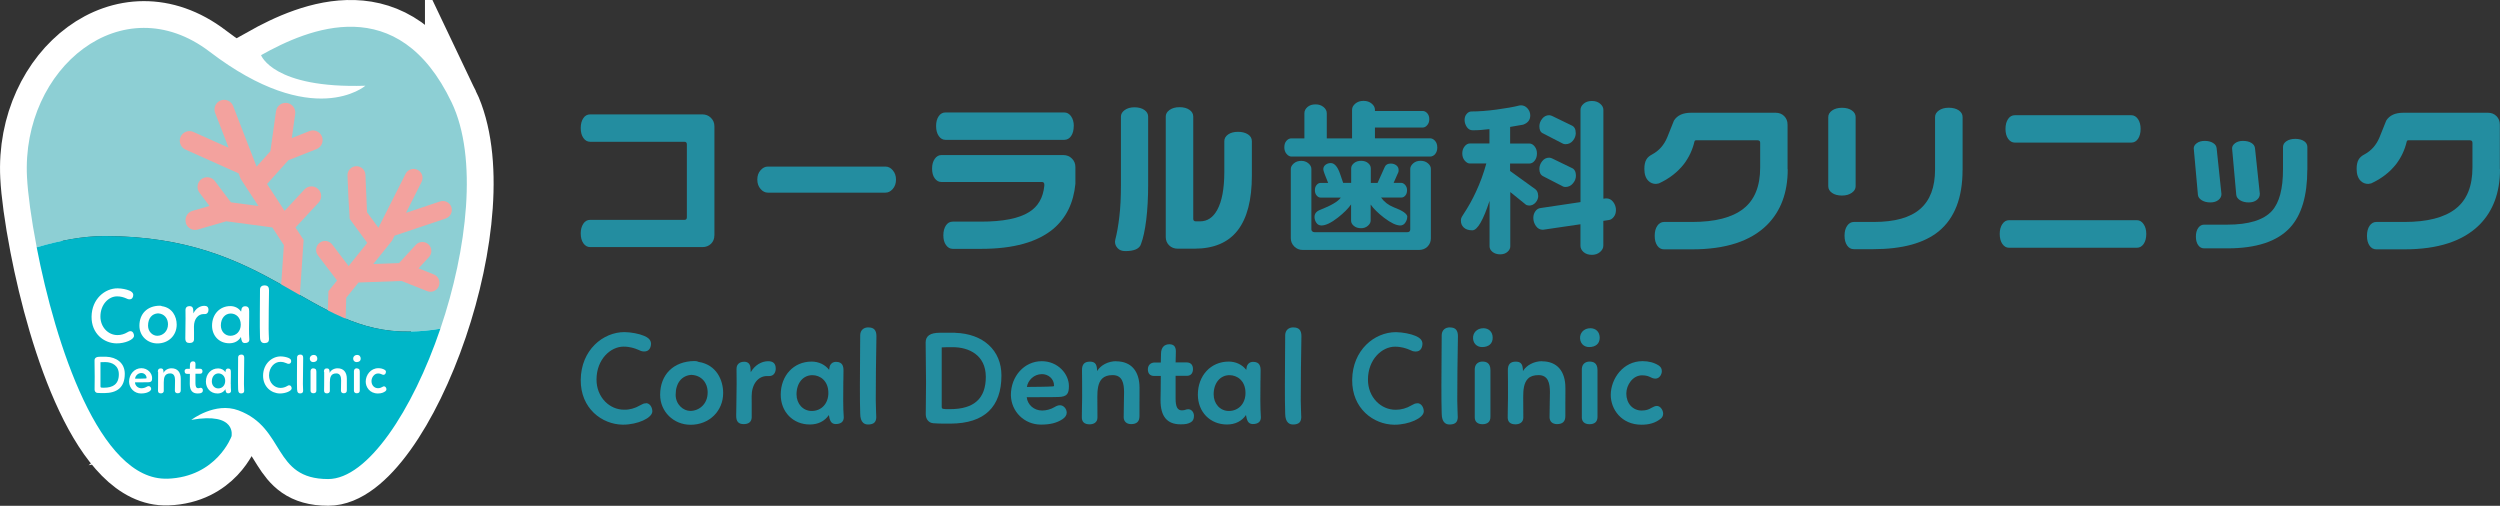 <?xml version="1.0" encoding="UTF-8"?>
<svg id="_レイヤー_2" data-name="レイヤー 2" xmlns="http://www.w3.org/2000/svg" viewBox="0 0 454.6 91.97">
  <rect x="0" y="0" width="454.6" height="91.97" fill="#333333" stroke="none"/>
  <defs>
    <style>
      .cls-1 {
        fill: #8dcfd4;
      }

      .cls-2 {
        fill: #f3a29e;
      }

      .cls-3 {
        fill: none;
        stroke: #fff;
        stroke-miterlimit: 10;
        stroke-width: 9.73px;
      }

      .cls-4 {
        fill: #238da0;
      }

      .cls-5 {
        fill: #fff;
      }

      .cls-6 {
        fill: #00b6c8;
      }
    </style>
  </defs>
  <g id="_レイヤー_1-2" data-name="レイヤー 1">
    <g>
      <g>
        <path class="cls-4" d="M129.9,42.82c0,.6-.2,1.11-.61,1.51s-.93.6-1.55.6h-20.44c-.49,0-.89-.23-1.22-.69-.32-.46-.48-1.06-.48-1.8,0-.7.16-1.29.47-1.76.31-.47.72-.7,1.23-.7h17.16c.29,0,.44-.16.44-.47v-13.26c0-.31-.15-.47-.44-.47h-17.16c-.49,0-.89-.23-1.22-.69-.32-.46-.48-1.06-.48-1.8s.16-1.34.47-1.8c.31-.46.72-.69,1.23-.69h20.44c.6,0,1.12.21,1.54.63.42.42.63.93.63,1.54v19.85Z"/>
        <path class="cls-4" d="M162.93,32.66c0,.68-.2,1.25-.59,1.7-.39.45-.83.67-1.32.67h-21.4c-.49,0-.93-.22-1.32-.67-.39-.45-.59-1.01-.59-1.7s.19-1.25.59-1.7c.39-.45.83-.67,1.32-.67h21.4c.49,0,.93.22,1.32.67.39.45.59,1.02.59,1.7Z"/>
        <path class="cls-4" d="M195.55,33.42c-.33,3.46-1.66,6.18-3.98,8.17-2.91,2.44-7.29,3.66-13.15,3.66h-5.18c-.49,0-.89-.23-1.22-.69s-.48-1.05-.48-1.77.16-1.34.47-1.8.72-.69,1.23-.69h5.15c4,0,6.91-.58,8.73-1.73,1.64-1.01,2.57-2.62,2.78-4.8v-.21c0-.31-.15-.47-.44-.47h-18.3c-.47,0-.86-.22-1.19-.66-.32-.44-.48-1.03-.48-1.77s.16-1.31.48-1.77c.32-.46.72-.69,1.19-.69h22.22c.6,0,1.12.21,1.54.63.42.42.63.93.63,1.54v3.05ZM195.25,22.91c0,.76-.16,1.37-.48,1.83-.32.46-.74.69-1.24.69h-21.61c-.49,0-.89-.23-1.22-.7-.32-.47-.48-1.07-.48-1.82s.16-1.31.47-1.77c.31-.46.72-.69,1.23-.69h21.61c.49,0,.9.23,1.23.69.33.46.5,1.05.5,1.77Z"/>
        <path class="cls-4" d="M208.78,33.6c0,2.38-.12,4.51-.35,6.38-.23,1.87-.55,3.33-.94,4.36-.25.88-1.21,1.32-2.87,1.32-.61,0-1.07-.18-1.39-.53s-.48-.74-.48-1.17l.06-.41c.29-1.11.54-2.49.73-4.14.2-1.65.29-3.54.29-5.67v-12.53c0-.47.23-.87.69-1.2.46-.33,1.05-.5,1.77-.5s1.34.16,1.8.48c.46.32.69.73.69,1.22v12.39ZM227.64,31.9c0,4.45-.86,7.78-2.59,10-1.73,2.22-4.35,3.32-7.86,3.32h-3.05c-.62,0-1.14-.21-1.55-.61-.41-.41-.61-.92-.61-1.52v-21.9c0-.47.23-.87.7-1.2.47-.33,1.07-.5,1.81-.5s1.34.16,1.8.48c.46.32.69.73.69,1.22v18.59c0,.31.16.47.47.47h.76c1.33,0,2.37-.69,3.13-2.08.86-1.56,1.29-3.87,1.29-6.94v-5.56c0-.49.23-.89.69-1.22.46-.32,1.06-.48,1.8-.48s1.35.16,1.82.47c.47.31.7.72.7,1.23v6.24Z"/>
        <path class="cls-4" d="M261.36,26.8c0,.49-.13.89-.38,1.2-.25.31-.57.47-.94.47h-25.21c-.31,0-.6-.16-.88-.48-.27-.32-.41-.72-.41-1.19,0-.51.13-.91.39-1.2s.56-.44.89-.44h2.37v-4.57c0-.43.19-.81.56-1.13.37-.32.86-.48,1.46-.48s1.07.16,1.46.48.59.7.59,1.13v4.57h4.6v-5.21c0-.41.2-.78.59-1.11.39-.33.89-.5,1.49-.5s1.1.17,1.49.5c.39.33.59.7.59,1.11v.23h8.7c.29,0,.56.14.81.41.24.27.37.63.37,1.08s-.12.79-.37,1.08c-.24.29-.51.44-.81.44h-8.7v1.96h10.01c.33,0,.63.15.91.45.27.3.41.7.41,1.19ZM260.19,43.32c0,.6-.2,1.11-.61,1.52-.41.41-.93.61-1.55.61h-21.14c-.61,0-1.12-.21-1.54-.63s-.63-.92-.63-1.51v-12.59c0-.35.18-.68.54-1,.36-.31.81-.47,1.36-.47.51,0,.94.15,1.3.45.36.3.54.64.54,1.01v11.01c0,.14.05.25.16.35.11.1.24.15.4.15h16.89c.35,0,.53-.17.53-.5v-11.01c0-.35.18-.68.53-1,.35-.31.8-.47,1.35-.47s.97.15,1.33.45c.36.3.54.64.54,1.01v12.59ZM255.89,39.45c0,.35-.12.7-.35,1.04-.23.34-.54.51-.91.51-.74,0-1.73-.47-2.96-1.41-1.09-.84-1.9-1.64-2.43-2.4v2.93c0,.33-.17.64-.51.94s-.76.44-1.24.44c-.53,0-.96-.14-1.3-.42-.34-.28-.51-.6-.51-.95v-2.96c-.53.76-1.33,1.56-2.4,2.4-1.23.96-2.23,1.43-2.99,1.43-.39,0-.7-.16-.92-.48-.22-.32-.34-.68-.34-1.07,0-.6.34-1.03,1.03-1.29,2.03-.8,3.28-1.54,3.75-2.23h-3.66c-.27,0-.52-.13-.73-.38-.22-.25-.32-.58-.32-.97s.1-.68.31-.94c.2-.25.45-.38.75-.38h1.35c-.29-.7-.51-1.26-.66-1.67-.15-.41-.22-.68-.22-.82,0-.33.14-.6.41-.81.27-.2.59-.31.94-.31.68,0,1.25.65,1.7,1.96.2.55.38,1.09.56,1.64h1.46v-2.64c0-.35.17-.67.51-.95.34-.28.78-.42,1.3-.42s.93.14,1.26.41c.33.27.5.6.5.97v2.64h1.23l1.32-2.93c.18-.39.54-.59,1.08-.59.39,0,.73.11,1.01.32.28.22.42.51.42.88l-.03.32-.88,1.99h1.38c.25,0,.49.13.72.38.22.25.34.57.34.94,0,.41-.1.74-.31.98-.2.24-.45.37-.75.37h-3.66c.55.78,1.31,1.37,2.28,1.76,1.66.62,2.49,1.21,2.49,1.76Z"/>
        <path class="cls-4" d="M279.72,35.56c0,.47-.16.89-.48,1.26-.32.37-.72.56-1.19.56-.1,0-.22-.02-.35-.06-.1-.02-.2-.07-.29-.15l-2.78-2.25v9.87c0,.37-.17.71-.51,1.01-.34.3-.79.45-1.33.45s-1.03-.15-1.39-.44c-.36-.29-.54-.63-.54-1.03v-8.26c-.57,1.74-1.11,3.07-1.64,3.98-.53.92-1.03,1.38-1.49,1.38-.68,0-1.2-.17-1.55-.5-.35-.33-.53-.74-.53-1.23,0-.19.02-.35.06-.47.04-.14.16-.35.35-.64.94-1.42,1.72-2.82,2.34-4.19.74-1.58,1.37-3.29,1.87-5.12h-2.99c-.33,0-.64-.18-.94-.53-.29-.35-.44-.78-.44-1.29s.14-.94.42-1.29.6-.53.95-.53h3.57v-2.61c-.51.06-1.01.11-1.51.15-.5.04-1.01.06-1.54.06-.45,0-.8-.2-1.07-.6-.26-.4-.4-.82-.4-1.27s.13-.82.38-1.11c.25-.29.54-.44.85-.44,1.33,0,2.85-.11,4.55-.34s3.11-.47,4.2-.75l.26-.03c.47,0,.87.19,1.2.56.33.37.5.8.5,1.29,0,.8-.43,1.36-1.29,1.67-.04.02-.83.16-2.37.41v3.02h3.51c.35,0,.67.18.95.53s.42.78.42,1.29-.14.94-.41,1.29c-.27.35-.6.53-.97.53h-3.51v1.35l4.63,3.34c.31.27.47.65.47,1.14ZM293.84,38.22c0,.49-.13.9-.4,1.23-.26.33-.56.52-.89.56l-1,.15v4.51c0,.43-.2.81-.6,1.16-.4.34-.89.51-1.48.51-.62,0-1.13-.17-1.51-.5-.38-.33-.57-.72-.57-1.17v-3.89l-6.82,1c-.53,0-.95-.22-1.27-.67s-.48-.95-.48-1.49c0-.47.13-.87.38-1.22.25-.34.57-.53.94-.57l7.26-1.08v-16.78c0-.41.19-.78.57-1.11.38-.33.88-.5,1.51-.5s1.1.17,1.49.5c.39.33.59.7.59,1.11v16.16l.5-.06c.53,0,.96.22,1.29.66.33.44.5.94.5,1.51ZM286.54,24.17c0,.53-.18,1-.53,1.42-.35.42-.8.63-1.35.63-.2,0-.36-.04-.5-.12l-3.57-1.84c-.45-.19-.67-.62-.67-1.29,0-.49.17-.95.51-1.38.34-.43.77-.64,1.27-.64.14,0,.3.04.5.12l3.57,1.73c.51.22.76.67.76,1.38ZM286.57,31.93c0,.53-.19,1.01-.56,1.43-.37.43-.82.64-1.35.64-.2,0-.36-.04-.5-.12l-3.57-1.84c-.45-.23-.67-.67-.67-1.32,0-.51.17-.98.51-1.41.34-.43.77-.64,1.27-.64.14,0,.3.04.5.12l3.57,1.73c.53.21.79.68.79,1.41Z"/>
        <path class="cls-4" d="M325.08,30.79c0,4.24-1.26,7.61-3.78,10.13-2.99,2.95-7.52,4.42-13.59,4.42h-5.12c-.51,0-.92-.22-1.23-.67-.31-.45-.47-1.04-.47-1.79s.16-1.37.48-1.83c.32-.46.73-.69,1.22-.69h5.1c4.16,0,7.26-.79,9.31-2.39,2.05-1.59,3.07-4.09,3.07-7.51v-4.51c0-.29-.16-.44-.47-.44h-11.19c-.16,0-.25.08-.29.23-.35,1.5-.99,2.86-1.9,4.07-1.17,1.5-2.69,2.68-4.57,3.54l-.53.09c-.55,0-1.01-.19-1.38-.56-.49-.49-.73-1.21-.73-2.17,0-.74.13-1.32.38-1.73.2-.35.55-.65,1.05-.91,1.23-.66,2.14-1.69,2.72-3.07.41-1.01.82-2.04,1.23-3.07.6-.96,1.64-1.43,3.1-1.43h15.4c.62,0,1.14.2,1.55.61.41.41.61.93.61,1.55v8.11Z"/>
        <path class="cls-4" d="M337.43,33.86c0,.47-.23.87-.7,1.2-.47.33-1.06.5-1.79.5s-1.34-.16-1.8-.48c-.46-.32-.69-.73-.69-1.22v-12.56c0-.47.23-.87.69-1.2.46-.33,1.06-.5,1.8-.5s1.34.16,1.8.48.69.73.69,1.22v12.56ZM356.87,30.9c0,5.08-1.45,8.79-4.33,11.16-2.67,2.17-6.65,3.25-11.92,3.25h-3.51c-.51,0-.92-.22-1.23-.67-.31-.45-.47-1.04-.47-1.79s.16-1.34.48-1.8c.32-.46.73-.69,1.22-.69h3.63c3.81,0,6.61-.79,8.42-2.36,1.81-1.57,2.71-3.96,2.71-7.16v-9.55c0-.47.23-.87.69-1.2.46-.33,1.06-.5,1.8-.5s1.37.16,1.83.48.69.73.69,1.22v9.6Z"/>
        <path class="cls-4" d="M390.28,42.53c0,.76-.16,1.37-.48,1.83-.32.46-.73.69-1.22.69h-23.28c-.47,0-.86-.23-1.19-.69-.32-.46-.48-1.07-.48-1.83,0-.72.16-1.32.48-1.79s.72-.7,1.19-.7h23.28c.47,0,.87.23,1.2.7s.5,1.06.5,1.79ZM389.25,23.44c0,.74-.16,1.34-.47,1.8-.31.46-.72.69-1.23.69h-21.17c-.49,0-.89-.23-1.22-.69-.32-.46-.48-1.06-.48-1.8s.16-1.34.47-1.8c.31-.46.72-.69,1.23-.69h21.17c.49,0,.89.23,1.22.7.32.47.48,1.06.48,1.79Z"/>
        <path class="cls-4" d="M403.95,35.29c0,.43-.19.79-.56,1.08-.37.29-.85.44-1.43.44-.64,0-1.18-.13-1.6-.4-.42-.26-.65-.59-.69-.98l-.76-8.46c0-.35.18-.66.56-.94.37-.27.85-.41,1.43-.41s1.11.12,1.51.37c.4.24.62.56.66.95l.88,8.35ZM419.56,30.84c0,4.74-1.04,8.26-3.13,10.54-2.32,2.52-6.12,3.78-11.39,3.78h-4.25c-.45,0-.81-.2-1.08-.59-.27-.39-.41-.91-.41-1.55s.14-1.17.42-1.57c.28-.4.64-.6,1.07-.6h4.22c3.88,0,6.59-.83,8.11-2.49,1.35-1.5,2.02-4.02,2.02-7.55v-4.07c0-.43.21-.79.63-1.07.42-.28.95-.42,1.6-.42s1.2.14,1.6.41c.4.27.6.63.6,1.08v4.1ZM410.92,35.29c0,.43-.19.79-.56,1.08-.37.29-.86.44-1.46.44s-1.15-.13-1.57-.4c-.42-.26-.65-.59-.69-.98l-.76-8.46c0-.35.19-.66.56-.94.37-.27.84-.41,1.41-.41.62,0,1.14.12,1.54.37.4.24.62.57.66.98l.88,8.32Z"/>
        <path class="cls-4" d="M454.6,30.79c0,4.24-1.26,7.61-3.78,10.13-2.99,2.95-7.52,4.42-13.59,4.42h-5.12c-.51,0-.92-.22-1.23-.67-.31-.45-.47-1.04-.47-1.79s.16-1.37.48-1.83c.32-.46.73-.69,1.22-.69h5.1c4.16,0,7.26-.79,9.31-2.39,2.05-1.59,3.07-4.09,3.07-7.51v-4.51c0-.29-.16-.44-.47-.44h-11.19c-.16,0-.25.08-.29.23-.35,1.5-.99,2.86-1.9,4.07-1.17,1.5-2.69,2.68-4.57,3.54l-.53.09c-.55,0-1.01-.19-1.38-.56-.49-.49-.73-1.21-.73-2.17,0-.74.13-1.32.38-1.73.2-.35.55-.65,1.05-.91,1.23-.66,2.14-1.69,2.72-3.07.41-1.01.82-2.04,1.23-3.07.6-.96,1.64-1.43,3.1-1.43h15.4c.62,0,1.14.2,1.55.61.41.41.61.93.61,1.55v8.11Z"/>
      </g>
      <g>
        <path class="cls-4" d="M117.46,73.34c-.39,0-.61.12-.86.26-.07.04-.15.09-.25.13-.86.51-1.9.8-2.87.77-1.28,0-2.49-.52-3.42-1.45-1.04-1.05-1.6-2.49-1.59-4.07.02-3.67,2.57-5.95,4.92-5.95,1.18,0,2.07.32,2.63.56.37.18.68.32,1.1.32.77.02,1.23-.5,1.26-1.4h0c0-.78-.64-1.17-1.26-1.44-.89-.38-2.31-.66-3.54-.68-.01,0-.03,0-.04,0-3.87,0-7.89,3.24-7.94,8.68-.05,5.23,3.89,8.1,7.62,8.15.03,0,.05,0,.08,0,2.62,0,5.29-1.2,5.32-2.41,0-.72-.44-1.5-1.16-1.5Z"/>
        <path class="cls-4" d="M127,65.8c-.24-.13-.51-.15-.75-.15-3.77.05-6.21,2.46-6.21,6.14,0,3.05,2.43,5.45,5.54,5.45,3.38,0,5.92-2.48,5.92-5.78,0-2.3-1.18-5.15-4.5-5.66ZM125.77,68.17c1.74.09,2.91,1.37,2.91,3.19,0,2.19-1.62,3.36-3.15,3.36-1.29,0-2.67-1.18-2.67-2.93,0-2.14,1.11-3.53,2.91-3.63Z"/>
        <path class="cls-4" d="M139.7,65.68c-1.27,0-2.48.77-3.18,1.99l-.07-.94c-.1-.61-.5-.95-1.11-.95-.47,0-.83.13-1.08.38-.23.23-.34.56-.33.97,0,.42,0,.86.01,1.29,0,.42.01.85.01,1.25,0,1.19-.02,2.69-.05,4.13,0,.61-.02,1.2-.03,1.75-.01.57.1.98.35,1.23.23.23.55.34,1.02.34.91,0,1.42-.43,1.45-1.21.01-.82,0-1.63,0-2.41,0-.5-.01-.98-.01-1.45,0-2.16,1.15-3.67,2.79-3.67h.41c.87,0,1.18-.73,1.18-1.35,0-.91-.45-1.35-1.38-1.35Z"/>
        <path class="cls-4" d="M153.36,69.21l.02-1.84c0-.73-.15-1.57-1.35-1.57-.56,0-.96.28-1.16.83-.03.14-.06.36-.09.56,0,.02,0,.05-.01.07-.74-.96-1.89-1.51-3.19-1.51-3.25,0-5.61,2.53-5.61,6.02,0,3.14,2.23,5.42,5.3,5.42,1.49,0,2.7-.61,3.45-1.72.15.95.38,1.64,1.24,1.64.95,0,1.47-.43,1.47-1.22-.07-.94-.1-1.91-.1-3.06l.02-3.64ZM147.6,74.73c-1.58,0-2.76-1.3-2.76-3.03,0-2.05,1.19-3.48,2.88-3.48,1.4,0,2.91,1.01,2.91,3.24,0,1.92-1.25,3.27-3.03,3.27Z"/>
        <path class="cls-4" d="M157.92,59.53c-.9,0-1.47.53-1.5,1.38,0,.83-.01,1.79-.02,2.82-.03,4.03-.07,9.04.02,11.5.01.79.19,1.33.54,1.65.23.21.53.31.89.31.06,0,.11,0,.17,0,.91-.07,1.29-.45,1.32-1.31,0-.37-.03-.74-.04-1.13-.03-.62-.05-1.26-.05-1.91,0-3.38.04-7.54.12-11.71,0-1.09-.46-1.59-1.45-1.59Z"/>
        <path class="cls-4" d="M173.71,60.51c-.26-.02-1.47,0-2.27,0-.26,0-.47,0-.57,0-1.72,0-2.55.58-2.55,1.76l.07,7.3-.05,5.77c0,.9.56,1.56,1.37,1.62.7.06,1.45.07,2.16.07.18,0,.37,0,.54,0h.49c6.11-.05,9.2-3.01,9.2-8.77,0-4.54-3.3-7.58-8.41-7.74ZM179.26,68.52c0,3.95-2.13,5.88-6.52,5.88h-.14c-.54,0-.91,0-1.12-.06-.16-.05-.24-.12-.24-.38v-10.79c.39-.03,1.06-.04,2.02-.04,2.9,0,6,1.42,6,5.4Z"/>
        <path class="cls-4" d="M189.43,65.68c-3.15,0-5.61,2.71-5.61,6.16.05,3.01,2.45,5.37,5.47,5.37,1.67,0,2.87-.3,3.91-.98.51-.34.77-.74.77-1.19,0-.71-.58-1.35-1.21-1.35-.4,0-.71.16-.99.33-.67.4-1.49.63-2.27.63-1.47,0-2.65-1.03-2.8-2.42,1.04,0,1.91-.01,2.67-.01,1.28,0,2.2,0,3.03-.03,1.69-.02,1.97-.64,1.97-2,0-2.18-1.99-4.51-4.94-4.51ZM186.73,70.35c.19-1.16,1.24-2.32,2.75-2.32,1.08,0,2.19.79,2.19,2.12,0,.06-.11.1-.19.11-.94.07-3.36.09-4.75.1Z"/>
        <path class="cls-4" d="M202.98,65.68c-1.47,0-2.84.72-3.48,1.79l-.03-.44c-.08-.9-.45-1.27-1.28-1.27-.49,0-.84.12-1.08.36-.26.27-.38.68-.36,1.28l.02,2.11c.02,2.28,0,3.67-.03,4.78-.01.6-.02,1.1-.02,1.61,0,.83.48,1.26,1.42,1.26.69,0,1.42-.32,1.42-1.23l-.02-3.76c0-1.22.1-2.56.87-3.32.44-.43,1.05-.64,1.87-.64h.05c1.79,0,2.05,1.54,2.07,3.05,0,.77-.02,1.6-.04,2.41-.02.78-.03,1.52-.03,2.19,0,.77.52,1.26,1.35,1.26,1.02,0,1.52-.47,1.52-1.45v-2.06c0-.9,0-1.45.01-1.94,0-.38,0-.72,0-1.15,0-3.07-1.55-4.82-4.25-4.82Z"/>
        <path class="cls-4" d="M216.03,74.42c-.19,0-.32.04-.46.09-.17.05-.34.11-.64.11-.82,0-1.16-.63-1.16-2.17v-4.11h2.05c.7,0,1.11-.46,1.11-1.23,0-.4-.11-.71-.33-.92-.21-.2-.5-.3-.88-.29h-1.95c0-.37.01-.76.03-1.12.01-.33.02-.64.02-.88,0-.88-.39-1.3-1.18-1.3-.95,0-1.49.6-1.52,1.68l-.04,1.64h-1.12c-.74,0-1.23.5-1.23,1.23,0,.78.4,1.21,1.14,1.21h1.21c.01.81,0,1.66-.02,2.49-.01.64-.03,1.3-.03,1.92,0,2.96,1.19,4.39,3.65,4.39.91,0,1.32-.08,1.85-.37.4-.23.58-.6.58-1.17s-.37-1.21-1.07-1.21Z"/>
        <path class="cls-4" d="M229.21,69.21l.02-1.84c0-.73-.15-1.57-1.35-1.57-.56,0-.96.28-1.16.83-.03.14-.06.35-.09.55,0,.03,0,.06-.01.08-.74-.96-1.89-1.51-3.19-1.51-3.25,0-5.61,2.53-5.61,6.02,0,3.14,2.23,5.42,5.3,5.42,1.49,0,2.7-.61,3.45-1.72.15.95.38,1.64,1.24,1.64.95,0,1.47-.43,1.47-1.22-.06-.93-.1-1.9-.1-3.06l.02-3.64ZM223.45,74.73c-1.58,0-2.76-1.3-2.76-3.03,0-2.05,1.19-3.48,2.88-3.48,1.4,0,2.91,1.01,2.91,3.24,0,1.92-1.25,3.27-3.03,3.27Z"/>
        <path class="cls-4" d="M235.2,59.53c-.9,0-1.47.53-1.5,1.38,0,.83-.01,1.79-.02,2.82-.03,4.03-.07,9.04.02,11.5.01.79.19,1.33.54,1.65.23.21.53.31.89.31.06,0,.11,0,.17,0,.91-.07,1.29-.45,1.32-1.31,0-.37-.03-.74-.04-1.13-.03-.62-.05-1.26-.05-1.91,0-3.38.04-7.54.12-11.71,0-1.09-.46-1.59-1.45-1.59Z"/>
        <path class="cls-4" d="M257.73,73.34c-.39,0-.61.12-.86.26-.07.04-.15.09-.25.13-.83.5-1.83.78-2.76.78-.03,0-.07,0-.1,0-1.28,0-2.49-.52-3.42-1.45-1.04-1.05-1.6-2.49-1.59-4.07.02-3.67,2.57-5.95,4.92-5.95,1.18,0,2.07.32,2.63.56.37.18.68.32,1.1.32.02,0,.03,0,.05,0,.73,0,1.18-.52,1.21-1.4h0c0-.78-.64-1.17-1.26-1.44-.89-.38-2.31-.66-3.54-.68-.01,0-.03,0-.04,0-3.87,0-7.89,3.24-7.94,8.68-.05,5.23,3.89,8.1,7.62,8.15.03,0,.05,0,.08,0,2.62,0,5.29-1.2,5.32-2.41,0-.72-.44-1.5-1.16-1.5Z"/>
        <path class="cls-4" d="M263.66,59.53c-.9,0-1.47.53-1.5,1.38,0,.83-.01,1.79-.02,2.82-.03,4.03-.07,9.04.02,11.5.01.79.19,1.33.54,1.65.23.21.53.31.89.31.06,0,.11,0,.17,0,.91-.07,1.29-.45,1.32-1.31,0-.37-.03-.74-.04-1.13-.03-.62-.05-1.26-.05-1.91,0-3.38.04-7.54.12-11.71,0-1.09-.46-1.59-1.45-1.59Z"/>
        <path class="cls-4" d="M269.7,59.69c-.8,0-1.67.47-1.83,1.5h0c-.06.54.08,1.03.39,1.39.3.34.74.53,1.24.53,1.21,0,1.93-.63,1.93-1.69s-.68-1.74-1.74-1.74Z"/>
        <path class="cls-4" d="M269.55,65.75c-.6,0-1.32.34-1.38,1.3v8.86c0,.77.52,1.23,1.4,1.23.49,0,.87-.13,1.12-.38.23-.24.34-.58.33-1.02v-2.99c-.01-.9,0-1.83,0-2.73,0-.89.01-1.81,0-2.7,0-1.41-.84-1.57-1.47-1.57Z"/>
        <path class="cls-4" d="M280.42,65.68c-1.47,0-2.84.72-3.48,1.79l-.03-.44c-.08-.9-.45-1.27-1.28-1.27-.49,0-.84.12-1.08.36-.26.27-.38.68-.36,1.28l.02,2.11c.02,2.28,0,3.67-.03,4.79-.01.59-.02,1.1-.02,1.6,0,.83.48,1.26,1.42,1.26.69,0,1.42-.32,1.42-1.23l-.02-3.76c0-1.22.1-2.56.87-3.32.44-.44,1.07-.64,1.92-.64,1.79,0,2.05,1.54,2.07,3.05,0,.77-.02,1.6-.04,2.41-.02.78-.03,1.52-.03,2.19,0,.77.52,1.26,1.35,1.26,1.02,0,1.52-.47,1.52-1.45v-2.06c0-.9,0-1.45.01-1.94,0-.38,0-.72,0-1.15,0-3.07-1.55-4.82-4.25-4.82Z"/>
        <path class="cls-4" d="M289.02,65.75c-.6,0-1.32.34-1.38,1.3v8.86c0,.77.52,1.23,1.4,1.23.49,0,.87-.13,1.12-.38.23-.24.34-.58.33-1.02v-2.99c-.01-.9,0-1.83,0-2.73,0-.89.01-1.81,0-2.7,0-1.41-.84-1.57-1.47-1.57Z"/>
        <path class="cls-4" d="M289.16,59.69c-.8,0-1.67.47-1.83,1.5h0c-.06.54.08,1.03.39,1.39.3.34.74.53,1.24.53,1.21,0,1.93-.63,1.93-1.69s-.68-1.74-1.74-1.74Z"/>
        <path class="cls-4" d="M301.27,73.82c-.32,0-.59.15-.84.28-.06.03-.11.06-.17.09-.41.24-.87.46-1.74.46-1.62,0-2.79-1.29-2.79-3.08,0-1.57,1.17-3.32,2.86-3.32.52,0,.95.08,1.34.25l.04.02c.26.13.65.33,1.04.33.77,0,1.18-.79,1.18-1.35,0-.46-.18-.78-.58-1.05-.82-.52-1.81-.78-2.93-.78-3.54,0-5.76,3.19-5.78,6.14,0,2.63,1.96,5.42,5.59,5.42,1.42,0,2.51-.33,3.44-1.05.31-.21.5-.57.5-.95,0-.66-.51-1.42-1.16-1.42Z"/>
      </g>
      <g>
        <path class="cls-3" d="M82.14,18.63C72.39-1.76,56.09,5.2,47.47,10.03c0,0,2.17,6.09,18.97,5.56,0,0-9.45,8.21-28.32-6.19C22.27-2.69,3.88,12.35,4.91,32.19c.15,2.93.75,7.51,1.77,12.78,3.36,17.41,11.4,42.52,23.78,42.07,8.96-.32,11.65-7.7,11.65-7.7,0,0,1.04-4.48-7.31-3,0,0,4.31-3.32,8.57-1.73,8.62,3.21,6.12,12.49,16.31,12.49,7.15,0,15.35-12.44,20.41-27.34,4.89-14.4,6.84-31.11,2.05-41.14Z"/>
        <g>
          <path class="cls-1" d="M74.53,60.29c1.95-.03,3.8-.22,5.55-.52,4.89-14.4,6.84-31.11,2.05-41.14C72.39-1.76,56.09,5.2,47.47,10.03c0,0,2.17,6.09,18.97,5.56,0,0-9.45,8.21-28.32-6.19C22.27-2.69,3.88,12.35,4.91,32.2c.15,2.93.75,7.51,1.77,12.78,4.12-1.22,8.37-2.05,12.35-2.05,30.11,0,37.05,17.69,55.51,17.37Z"/>
          <path class="cls-2" d="M33.8,40.52c-.27-.93.27-1.91,1.2-2.18l3.09-.89-1.82-2.41c-.58-.77-.43-1.88.35-2.46.77-.58,1.88-.43,2.46.35l2.91,3.86,5,.67-3.21-4.91-.4-1.03-9.65-4.32c-.89-.4-1.28-1.44-.89-2.32.4-.89,1.44-1.28,2.32-.89l6.41,2.87-2.45-6.32c-.35-.91.1-1.92,1-2.27.91-.35,1.92.1,2.27,1l4.27,11.03,2.51-2.8,1.02-7.28c.14-.96,1.03-1.63,1.99-1.5.96.14,1.63,1.02,1.5,1.99l-.62,4.4,3.2-1.27c.9-.36,1.92.09,2.28.99.29.72.06,1.52-.5,1.99-.14.12-.31.22-.48.29l-5.13,2.03-3.87,4.32,3.19,4.88,3.61-3.89c.66-.71,1.77-.75,2.48-.09.71.66.75,1.77.09,2.48l-4.2,4.53,1.48,2.26-.79,11.55c-.03.5-.27.93-.62,1.23s-.78.44-1.25.41c-.97-.07-1.7-.9-1.64-1.87l.71-10.37-2.1-3.22-8.37-1.12-5.19,1.5c-.93.27-1.91-.27-2.18-1.2Z"/>
          <path class="cls-2" d="M63.6,39.82l3.18,4.34-3.39,4.22-2.98-3.92c-.55-.72-1.57-.86-2.29-.31-.72.55-.85,1.57-.31,2.29l3.48,4.56-1.57,1.95-.31,10.74c-.01.46.17.88.47,1.19s.68.48,1.12.49c.9.03,1.65-.68,1.68-1.58l.28-9.64,2.23-2.78,7.83-.28,4.66,1.85c.84.33,1.79-.08,2.12-.92.33-.84-.08-1.79-.92-2.12l-2.77-1.1,1.9-2.06c.61-.66.57-1.7-.1-2.31-.66-.61-1.7-.56-2.31.1l-3.04,3.31-4.68.17,3.41-4.24.46-.92,9.3-3.12c.85-.29,1.31-1.21,1.03-2.07-.29-.86-1.21-1.31-2.07-1.03l-6.18,2.07,2.83-5.62c.41-.8.08-1.79-.72-2.19-.81-.41-1.79-.08-2.19.72l-4.94,9.8-2.07-2.82-.29-6.81c-.04-.9-.8-1.6-1.7-1.56-.9.04-1.6.8-1.56,1.7l.17,4.12.23,3.78Z"/>
          <path class="cls-6" d="M30.45,87.05c8.96-.32,11.65-7.7,11.65-7.7,0,0,1.04-4.48-7.31-3,0,0,4.31-3.32,8.57-1.73,8.62,3.21,6.12,12.49,16.31,12.49,7.15,0,15.35-12.44,20.41-27.34-1.75.3-3.6.49-5.55.52-18.46.32-25.4-17.37-55.51-17.37-3.98,0-8.23.83-12.35,2.05,3.36,17.41,11.4,42.52,23.78,42.07Z"/>
          <g>
            <g>
              <path class="cls-5" d="M18.17,64.87c.17,0,1.01-.01,1.15,0,1.82.06,3.37,1.1,3.37,3.1,0,2.55-1.48,3.49-3.69,3.51-.39,0-.86,0-1.29-.03-.3-.02-.51-.27-.51-.61l.02-2.34-.03-2.96c0-.55.48-.67.99-.67ZM18.27,65.86v4.42c0,.23.16.22.65.22,1.57,0,2.69-.61,2.69-2.43,0-1.56-1.17-2.23-2.48-2.23-.14,0-.64,0-.86.02Z"/>
              <path class="cls-5" d="M25.72,70.6c.36,0,.7-.12.94-.26.12-.07.23-.13.38-.13.23,0,.45.24.45.5,0,.18-.12.33-.29.45-.36.23-.81.39-1.56.39-1.2,0-2.15-.96-2.17-2.14,0-1.36.97-2.46,2.23-2.46,1.14,0,1.96.89,1.96,1.79,0,.5-.08.76-.76.77-.54.02-1.2.01-2.36.02.04.58.52,1.07,1.18,1.07ZM24.55,68.86c.5,0,1.57,0,1.98-.04.07,0,.12-.04.12-.09,0-.53-.45-.9-.93-.9-.65,0-1.11.51-1.16,1.03Z"/>
              <path class="cls-5" d="M28.7,67.61c0-.4.13-.62.54-.62.33,0,.45.16.48.48l.02.34c.22-.53.84-.84,1.45-.84,1.08,0,1.68.71,1.68,1.91,0,.4,0,.6,0,1.25v.84c0,.39-.2.54-.57.54-.28,0-.5-.15-.5-.47,0-.55.03-1.25.03-1.86,0-.66-.15-1.28-.88-1.28-1.01,0-1.17.75-1.17,1.65v1.52c0,.35-.28.46-.52.46-.3,0-.53-.11-.53-.47,0-.58.03-1.16.02-2.59v-.85Z"/>
              <path class="cls-5" d="M33.56,67.52c0-.28.18-.46.46-.46h.5l.02-.71c0-.33.15-.64.57-.64.32,0,.44.17.44.49,0,.21-.02.55-.02.85h.84c.28,0,.45.15.45.45,0,.26-.13.46-.41.46h-.87v1.71c0,.58.12.92.51.92.23,0,.29-.08.45-.08.25,0,.39.23.39.45,0,.23-.08.36-.21.44-.19.11-.35.15-.73.15-.92,0-1.44-.5-1.44-1.74,0-.59.03-1.24.02-1.83h-.53c-.29,0-.42-.17-.42-.45Z"/>
              <path class="cls-5" d="M41.97,69.83c0,.42,0,.83.04,1.24,0,.35-.27.45-.55.45-.32,0-.41-.24-.48-.75-.29.5-.8.78-1.43.78-1.29,0-2.11-.97-2.11-2.16,0-1.42.97-2.4,2.23-2.4.54,0,1.03.24,1.32.68.02-.12.04-.27.06-.36.07-.18.2-.3.43-.3.39,0,.5.22.5.59v.75s-.02,1.48-.02,1.48ZM39.68,70.63c.72,0,1.27-.54,1.27-1.37,0-.88-.59-1.36-1.22-1.36-.7,0-1.21.59-1.21,1.46,0,.74.51,1.27,1.16,1.27Z"/>
              <path class="cls-5" d="M43.87,64.47c.39,0,.54.19.54.6-.03,1.56-.05,3.27-.05,4.75,0,.43.03.84.04,1.23,0,.31-.14.46-.5.49-.36.03-.59-.17-.6-.75-.05-1.25,0-4.15,0-5.8,0-.35.25-.51.56-.51Z"/>
              <path class="cls-5" d="M52.95,65.64c0,.29-.15.53-.47.52-.16,0-.29-.06-.43-.13-.27-.12-.63-.23-1.09-.23-1.04,0-2.03.99-2.04,2.46,0,1.3.94,2.28,2.08,2.28.45,0,.87-.14,1.18-.32.16-.08.23-.16.43-.16.27,0,.43.3.43.56-.01.48-1.12.94-2.15.93-1.55-.02-3.07-1.21-3.05-3.26.02-2.16,1.63-3.48,3.19-3.48.52,0,1.08.13,1.42.27.26.12.49.26.49.54Z"/>
              <path class="cls-5" d="M54.59,64.47c.39,0,.54.19.54.6-.03,1.56-.05,3.27-.05,4.75,0,.43.03.84.04,1.23,0,.31-.14.46-.5.49-.36.03-.59-.17-.6-.75-.05-1.25,0-4.15,0-5.8,0-.35.25-.51.56-.51Z"/>
              <path class="cls-5" d="M56.34,65.11c.06-.39.39-.57.7-.57.44,0,.66.29.66.66,0,.45-.33.64-.74.64s-.67-.32-.62-.73ZM56.98,66.99c.32,0,.55.12.55.59.01.73,0,1.48,0,2.2v1.21c.01.36-.19.52-.54.52-.3,0-.52-.15-.52-.46v-3.59c.02-.36.28-.49.51-.49Z"/>
              <path class="cls-5" d="M58.9,67.61c0-.4.13-.62.54-.62.33,0,.45.16.48.48l.02.34c.22-.53.84-.84,1.45-.84,1.08,0,1.68.71,1.68,1.91,0,.4,0,.6,0,1.25v.84c0,.39-.2.54-.57.54-.28,0-.5-.15-.5-.47,0-.55.03-1.25.03-1.86,0-.66-.15-1.28-.88-1.28-1.01,0-1.17.75-1.17,1.65v1.52c0,.35-.28.46-.52.46-.3,0-.53-.11-.53-.47,0-.58.03-1.16.02-2.59v-.85Z"/>
              <path class="cls-5" d="M64.23,65.11c.06-.39.39-.57.7-.57.44,0,.66.29.66.66,0,.45-.33.64-.74.64s-.67-.32-.62-.73ZM64.87,66.99c.32,0,.55.12.55.59.01.73,0,1.48,0,2.2v1.21c.01.36-.19.52-.54.52-.3,0-.52-.15-.52-.46v-3.59c.02-.36.28-.49.51-.49Z"/>
              <path class="cls-5" d="M70.17,67.66c0,.22-.16.5-.44.5-.16,0-.32-.09-.42-.14-.16-.07-.33-.11-.56-.11-.73,0-1.2.76-1.2,1.39,0,.74.5,1.29,1.17,1.29.35,0,.54-.09.73-.19.12-.06.24-.15.39-.15.24,0,.43.29.43.53,0,.14-.07.27-.18.35-.3.23-.71.42-1.37.42-1.51,0-2.22-1.18-2.22-2.15,0-1.21.9-2.45,2.3-2.45.38,0,.8.08,1.17.31.15.1.21.21.21.39Z"/>
            </g>
            <g>
              <path class="cls-5" d="M24.23,53.65c-.01.43-.22.79-.69.78-.24,0-.43-.09-.63-.19-.4-.17-.94-.35-1.62-.35-1.54,0-3.02,1.47-3.03,3.65-.01,1.93,1.4,3.39,3.09,3.39.66.01,1.3-.2,1.76-.48.23-.12.35-.23.63-.23.4,0,.63.45.63.84-.01.71-1.66,1.4-3.19,1.38-2.31-.03-4.56-1.8-4.53-4.85.03-3.22,2.42-5.18,4.75-5.16.77.01,1.6.19,2.11.4.39.17.72.39.72.81Z"/>
              <path class="cls-5" d="M29.46,55.68c1.85.27,2.67,1.85,2.67,3.35,0,1.98-1.5,3.42-3.51,3.42-1.75,0-3.27-1.3-3.27-3.22,0-2.15,1.4-3.61,3.68-3.64.16,0,.3.01.43.09ZM28.74,56.98c-1.1.06-1.82.88-1.82,2.25,0,1.1.85,1.83,1.67,1.83,1.02,0,1.96-.81,1.96-2.09,0-1.05-.65-1.93-1.82-1.99Z"/>
              <path class="cls-5" d="M34.51,55.67c.33,0,.55.17.61.52l.06.79c.42-.91,1.24-1.37,1.96-1.37.51,0,.77.22.77.75,0,.37-.19.75-.65.75h-.24c-.95,0-1.75.84-1.75,2.28,0,.72.03,1.51.01,2.32-.01.48-.35.66-.81.66-.49,0-.78-.2-.77-.88.01-1.11.04-2.52.04-3.55,0-.49-.01-1.02-.01-1.53-.01-.51.29-.75.78-.75Z"/>
              <path class="cls-5" d="M45.28,59.87c0,.62.01,1.23.06,1.85,0,.52-.4.66-.82.66-.48,0-.61-.36-.71-1.11-.43.75-1.18,1.15-2.12,1.15-1.92,0-3.13-1.44-3.13-3.2,0-2.11,1.44-3.56,3.32-3.56.81,0,1.53.36,1.96,1.01.03-.17.06-.4.09-.53.1-.27.3-.45.63-.45.58,0,.75.33.75.88v1.11s-.03,2.19-.03,2.19ZM41.89,61.06c1.07,0,1.89-.81,1.89-2.03,0-1.31-.88-2.02-1.82-2.02-1.04,0-1.8.88-1.8,2.16,0,1.1.76,1.89,1.73,1.89Z"/>
              <path class="cls-5" d="M48.11,51.9c.58,0,.81.29.81.89-.04,2.32-.07,4.86-.07,7.05,0,.63.04,1.26.06,1.83-.01.46-.2.68-.74.72-.53.04-.88-.25-.89-1.11-.07-1.86-.01-6.17,0-8.63.01-.52.38-.76.84-.76Z"/>
            </g>
          </g>
        </g>
      </g>
    </g>
  </g>
</svg>